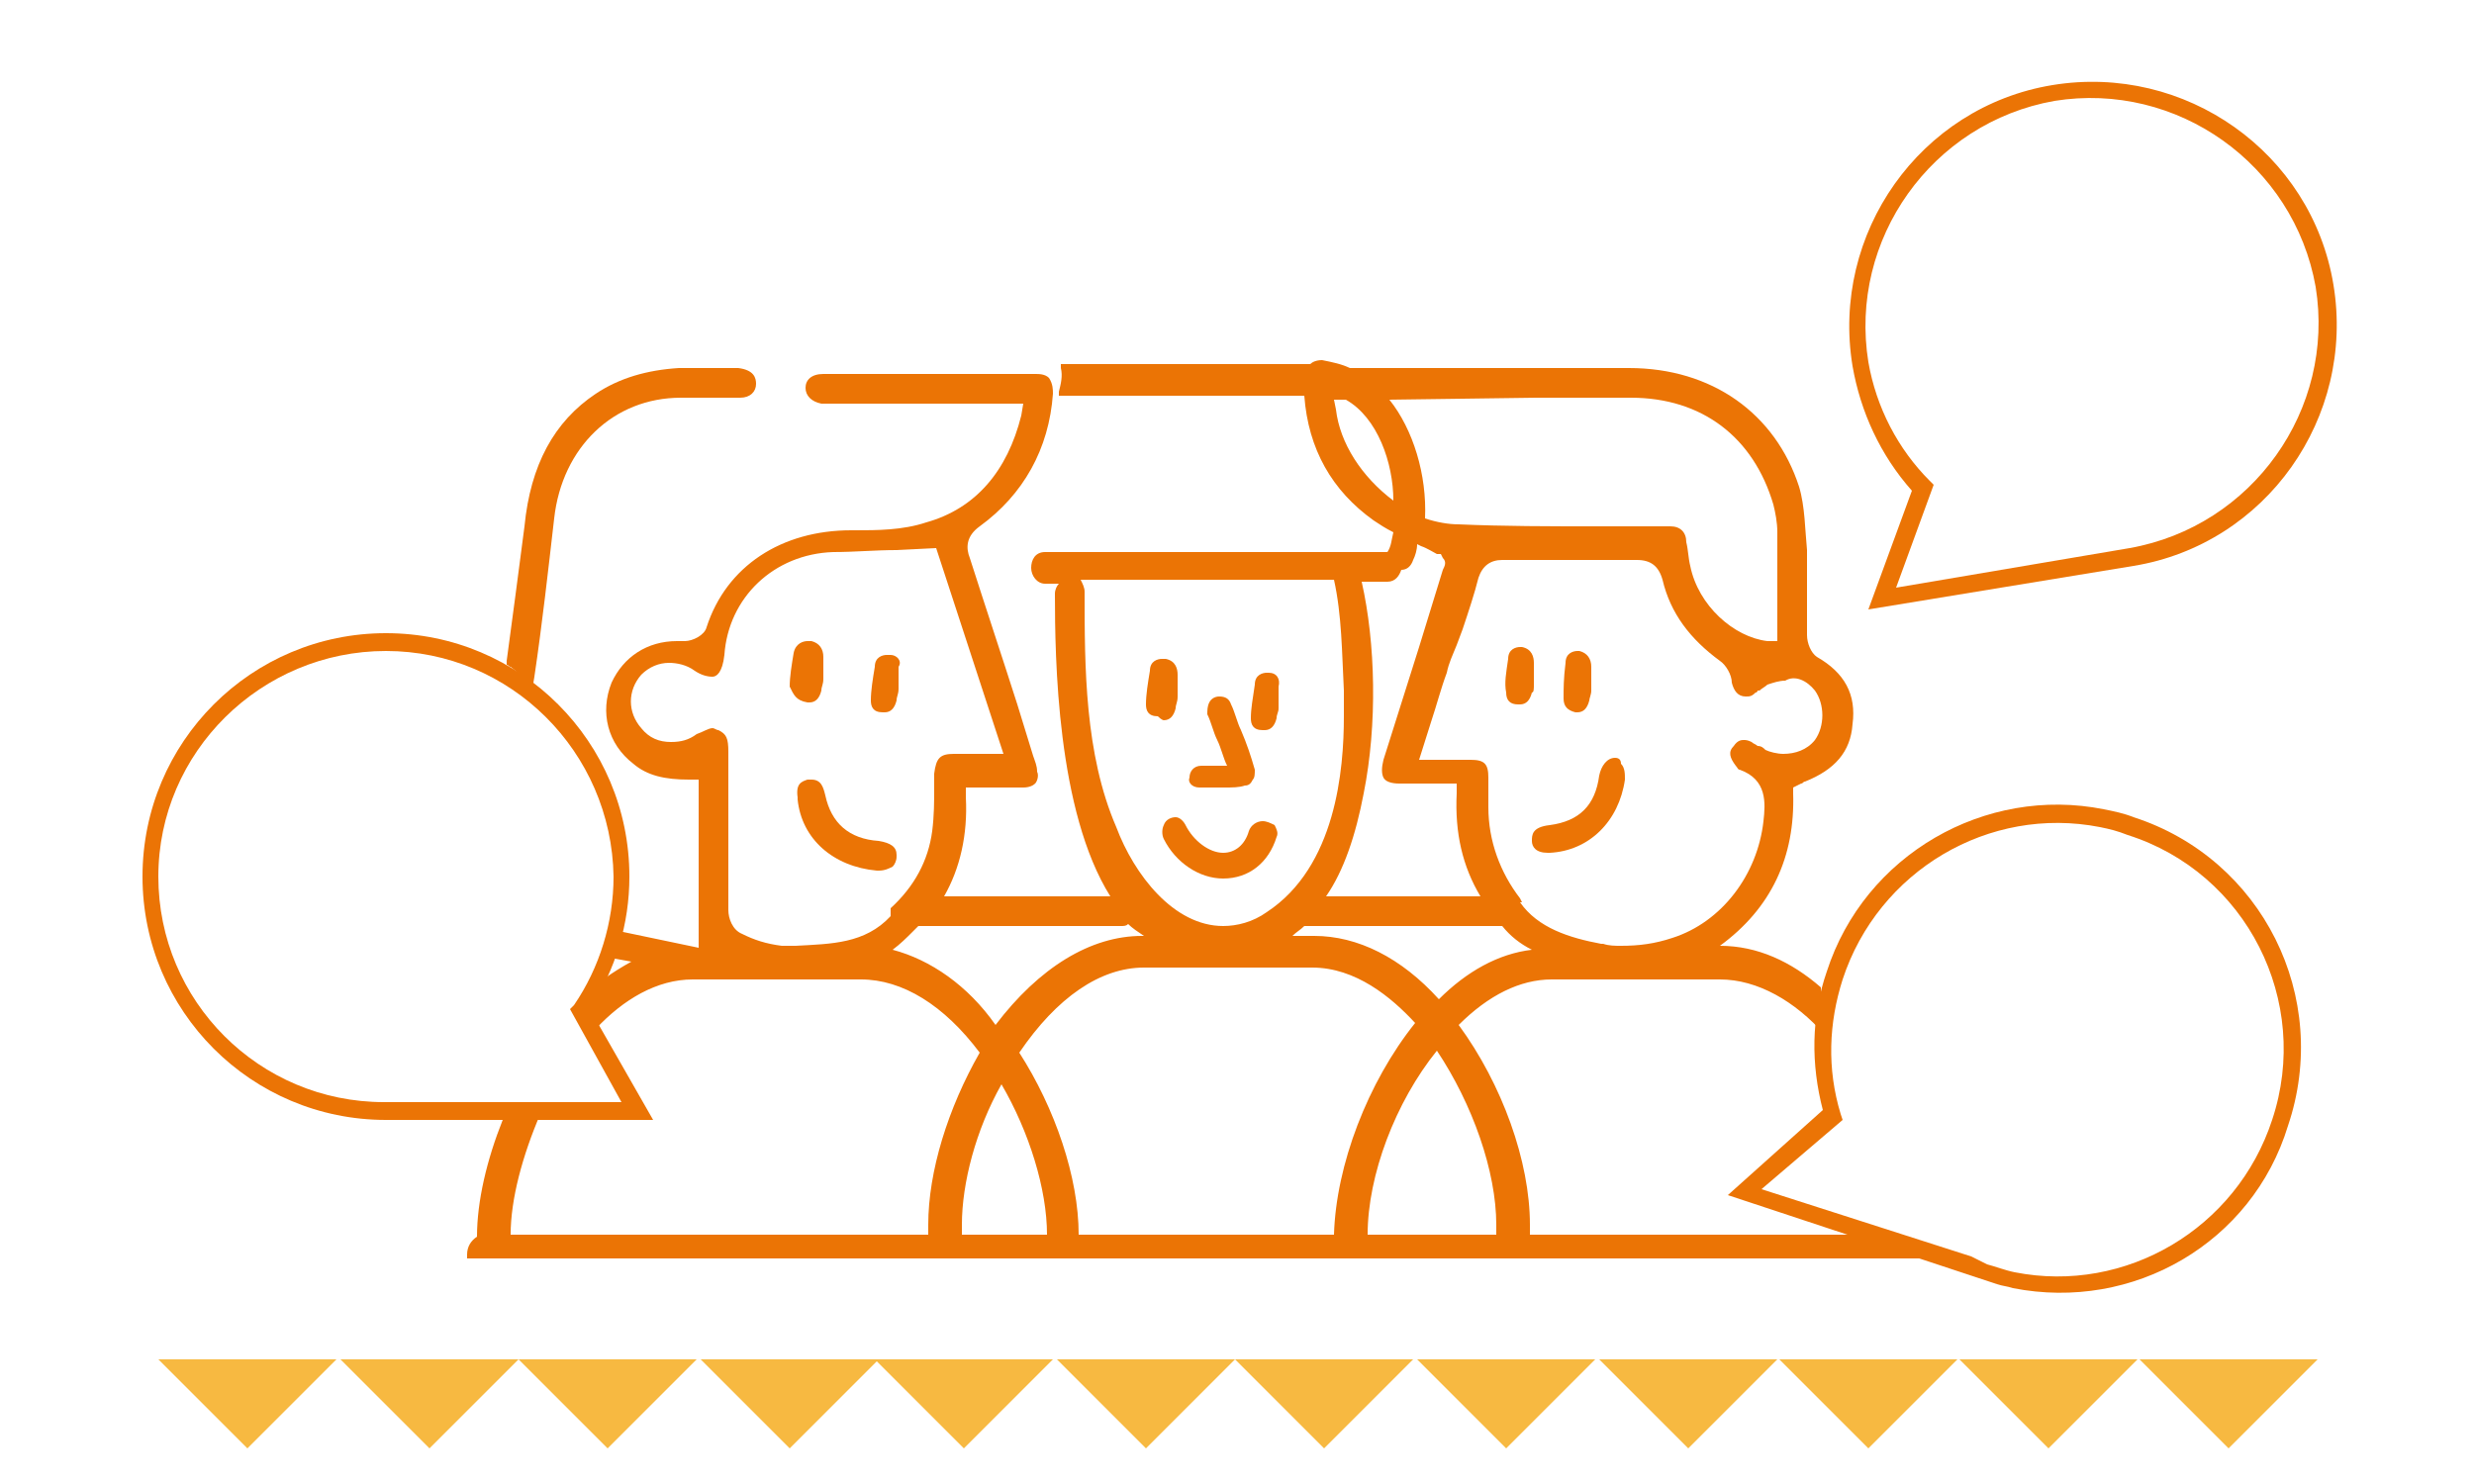 <?xml version="1.0" encoding="UTF-8"?> <svg xmlns="http://www.w3.org/2000/svg" xmlns:xlink="http://www.w3.org/1999/xlink" version="1.1" id="Layer_1" x="0px" y="0px" viewBox="0 0 125 75" style="enable-background:new 0 0 125 75;" xml:space="preserve"> <style type="text/css"> .st0{fill:#EB7405;} .st1{fill:#F7B941;} </style> <g> <g> <path class="st0" d="M81.6,38.3C81.5,38.3,81.5,38.3,81.6,38.3c-0.4,0-0.7,0.4-0.8,0.9c-0.2,1.5-1,2.3-2.5,2.5 c-0.9,0.1-0.9,0.5-0.9,0.8c0,0.3,0.2,0.6,0.8,0.6c0,0,0.1,0,0.1,0c2-0.1,3.5-1.6,3.8-3.7c0-0.3,0-0.6-0.2-0.8 C81.9,38.4,81.8,38.3,81.6,38.3z M81.5,38.4L81.5,38.4L81.5,38.4L81.5,38.4z"></path> <path class="st0" d="M44.4,42.5c-1.5-0.1-2.4-0.9-2.7-2.3c-0.1-0.4-0.2-0.8-0.7-0.8c-0.1,0-0.1,0-0.2,0c-0.3,0.1-0.6,0.2-0.5,0.9 c0,0,0,0.1,0,0.1c0.2,2,1.8,3.4,4,3.6c0,0,0.1,0,0.1,0c0.3,0,0.5-0.1,0.7-0.2c0.1-0.1,0.2-0.3,0.2-0.5c0,0,0,0,0-0.1 C45.3,42.8,45,42.6,44.4,42.5z"></path> <path class="st0" d="M77.5,34.6L77.5,34.6c0-0.2,0-0.3,0-0.4l0-0.3c0-0.2,0-0.3,0-0.4c0-0.3-0.1-0.7-0.6-0.8l0,0c0,0-0.1,0-0.1,0 c-0.2,0-0.6,0.1-0.6,0.6C76.1,34,76,34.5,76.1,35c0,0.4,0.2,0.6,0.6,0.6c0,0,0.1,0,0.1,0c0.3,0,0.5-0.2,0.6-0.6 C77.5,35,77.5,34.8,77.5,34.6z"></path> <path class="st0" d="M79.6,36c0,0,0.1,0,0.1,0c0,0,0,0,0,0c0.3,0,0.5-0.2,0.6-0.6c0-0.1,0.1-0.3,0.1-0.5l0-0.4l0-0.3 c0-0.2,0-0.3,0-0.5c0-0.4-0.2-0.7-0.6-0.8l0,0c0,0-0.1,0-0.1,0c-0.2,0-0.6,0.1-0.6,0.6C79,34.3,79,34.8,79,35.3 C79,35.7,79.2,35.9,79.6,36z"></path> <path class="st0" d="M58.8,36.4c0.3,0,0.5-0.2,0.6-0.6c0-0.2,0.1-0.3,0.1-0.6c0-0.1,0-0.2,0-0.3l0-0.4c0-0.1,0-0.3,0-0.4 c0-0.3-0.1-0.7-0.6-0.8l-0.1,0c0,0-0.1,0-0.1,0c-0.2,0-0.6,0.1-0.6,0.6c-0.1,0.6-0.2,1.2-0.2,1.7c0,0.3,0.1,0.6,0.6,0.6 C58.7,36.4,58.8,36.4,58.8,36.4z"></path> <path class="st0" d="M64.1,34L64.1,34c-0.1,0-0.1,0-0.1,0c-0.2,0-0.6,0.1-0.6,0.6c-0.1,0.7-0.2,1.2-0.2,1.7c0,0.3,0.1,0.6,0.6,0.6 c0,0,0.1,0,0.1,0c0.3,0,0.5-0.2,0.6-0.6c0-0.2,0.1-0.3,0.1-0.5l0-0.1c0-0.1,0-0.1,0-0.2l0-0.3c0-0.2,0-0.3,0-0.5 C64.7,34.3,64.5,34,64.1,34z"></path> <path class="st0" d="M40.8,35.5c0,0,0.1,0,0.1,0c0.3,0,0.5-0.2,0.6-0.6c0-0.2,0.1-0.3,0.1-0.6c0-0.1,0-0.2,0-0.3l0-0.3 c0-0.2,0-0.3,0-0.5c0-0.4-0.2-0.7-0.6-0.8l-0.1,0c0,0-0.1,0-0.1,0c-0.2,0-0.6,0.1-0.7,0.6c-0.1,0.6-0.2,1.2-0.2,1.7 C40.1,35.1,40.2,35.4,40.8,35.5z"></path> <path class="st0" d="M45,33.1L45,33.1c-0.1,0-0.1,0-0.2,0c-0.2,0-0.6,0.1-0.6,0.6c-0.1,0.6-0.2,1.2-0.2,1.7c0,0.3,0.1,0.6,0.6,0.6 c0,0,0.1,0,0.1,0c0.3,0,0.5-0.2,0.6-0.6c0-0.2,0.1-0.3,0.1-0.6c0-0.1,0-0.2,0-0.3l0-0.3c0-0.2,0-0.3,0-0.5 C45.6,33.4,45.3,33.1,45,33.1z"></path> <path class="st0" d="M60.6,39.8c0.2,0,0.3,0,0.5,0c0.2,0,0.4,0,0.7,0c0.5,0,0.8,0,1.1-0.1c0.2,0,0.3-0.1,0.4-0.3 c0.1-0.1,0.1-0.3,0.1-0.5c-0.2-0.7-0.4-1.3-0.7-2c-0.2-0.4-0.3-0.9-0.5-1.3c-0.1-0.3-0.3-0.4-0.6-0.4c-0.2,0-0.4,0.1-0.5,0.3 C61,35.7,61,35.9,61,36.1c0.2,0.4,0.3,0.9,0.5,1.3c0.2,0.4,0.3,0.9,0.5,1.3c-0.3,0-0.6,0-0.8,0c-0.2,0-0.3,0-0.5,0 c-0.4,0-0.6,0.3-0.6,0.6C60,39.5,60.2,39.8,60.6,39.8z"></path> <path class="st0" d="M63.8,41.5c-0.3,0-0.6,0.2-0.7,0.5c-0.2,0.7-0.7,1.1-1.3,1.1c-0.7,0-1.5-0.6-1.9-1.4 c-0.1-0.2-0.3-0.4-0.5-0.4c-0.2,0-0.5,0.1-0.6,0.4c-0.1,0.2-0.1,0.5,0,0.7c0.6,1.2,1.8,2,3,2c1.3,0,2.3-0.8,2.7-2.1 c0.1-0.2,0-0.4-0.1-0.6C64.2,41.6,64,41.5,63.8,41.5z"></path> <path class="st0" d="M37.3,18.6c-0.5,0-1.1,0-1.6,0c-0.6,0-1,0-1.4,0c-1.6,0.1-3,0.5-4.2,1.3c-2.1,1.4-3.3,3.6-3.6,6.7 c-0.3,2.3-0.6,4.6-0.9,6.8l0,0.2c0.1,0,0.1,0.1,0.2,0.1c0.4,0.3,0.8,0.7,1.1,1.1l0.1-0.6c0.4-2.7,0.7-5.4,1-8 c0.4-3.6,3-6.1,6.4-6.1l0.3,0c0.4,0,0.8,0,1.2,0c0.6,0,1,0,1.5,0c0.5,0,0.8-0.3,0.8-0.7C38.2,19.1,38.1,18.7,37.3,18.6z"></path> <path class="st0" d="M95.2,62.4C95.2,62.4,95.2,62.4,95.2,62.4l-17.9,0v-0.5c0-3.2-1.4-7.1-3.6-10.1c1.5-1.5,3.1-2.3,4.7-2.3h8.5 c1.9,0,3.8,1.1,5.3,2.8c-0.1-0.7-0.2-1.3-0.2-2c0-0.2,0-0.3,0-0.4c-1.5-1.3-3.2-2.1-5.1-2.1c2.6-1.9,3.8-4.5,3.7-7.7l0-0.3 l0.4-0.2c0.1,0,0.1-0.1,0.2-0.1c1.5-0.6,2.3-1.5,2.4-2.9c0.2-1.5-0.4-2.6-1.8-3.4c-0.3-0.2-0.5-0.7-0.5-1.1c0-0.6,0-1.2,0-1.8 c0-0.8,0-1.6,0-2.5c-0.1-1-0.1-2.2-0.4-3.2c-1.2-3.7-4.4-6-8.6-6c-1.6,0-3.2,0-4.8,0l-7.6,0c-0.2,0-0.4,0-0.7,0l-1,0 c-0.4-0.2-0.9-0.3-1.4-0.4c-0.3,0-0.5,0.1-0.6,0.2c-0.1,0-0.2,0-0.2,0H54.2c0,0,0,0-0.1,0l-0.1,0c-0.1,0-0.1,0-0.1,0 c0,0-0.1,0-0.1,0l-0.2,0l0,0.2c0.1,0.4,0,0.8-0.1,1.2L53.5,20l0.3,0c0.1,0,0.2,0,0.3,0c0,0,0,0,0.1,0l11.7,0 c0.2,2.7,1.4,4.8,3.5,6.3c0.3,0.2,0.6,0.4,1,0.6c-0.1,0.4-0.1,0.7-0.3,1H52.8c-0.5,0-0.7,0.4-0.7,0.8c0,0.4,0.3,0.8,0.7,0.8h0.7 c0,0,0,0,0,0c-0.1,0.1-0.2,0.3-0.2,0.5c0,3.3,0.1,11,2.8,15.3h-8.4c0.8-1.4,1.2-3.1,1.1-5l0-0.5h0.5c0.3,0,0.6,0,0.8,0l0.7,0 c0.3,0,0.6,0,0.9,0c0.3,0,0.5-0.1,0.6-0.2c0.1-0.1,0.2-0.4,0.1-0.6c0-0.3-0.1-0.5-0.2-0.8l-0.8-2.6c-0.8-2.5-1.6-4.9-2.4-7.4 c-0.2-0.5-0.2-1.1,0.5-1.6c2.2-1.6,3.5-3.9,3.7-6.7c0-0.2,0-0.5-0.2-0.8c-0.2-0.2-0.5-0.2-0.7-0.2c-3.6,0-7.1,0-10.7,0 c-0.6,0-0.9,0.3-0.9,0.7c0,0.4,0.3,0.7,0.8,0.8c0.1,0,0.2,0,0.3,0l9.9,0l-0.1,0.6c-0.7,2.8-2.3,4.7-4.8,5.4 c-1.2,0.4-2.5,0.4-3.6,0.4H43c-3.5,0-6.3,1.8-7.3,4.9c-0.1,0.4-0.7,0.7-1.1,0.7c-0.2,0-0.3,0-0.4,0c-1.5,0-2.7,0.8-3.3,2.1 c-0.6,1.5-0.2,3.1,1.1,4.1c0.7,0.6,1.6,0.8,2.8,0.8l0.5,0v8.5L31,47c-0.1,0.5-0.2,1-0.5,1.4c0.1,0,0.2,0,0.3,0l1.1,0.2 c-0.9,0.5-1.8,1.1-2.6,1.9c0.3,0.5,0.5,1,0.8,1.5c1.4-1.5,3.1-2.5,4.9-2.5h8.5c2.1,0,4.2,1.3,6,3.7c-1.6,2.8-2.6,6-2.6,8.7v0.5 H25.8c0-1.8,0.6-4,1.5-6.1c0,0,0,0,0,0c-0.2,0-0.3,0-0.5,0c-0.3,0.2-0.7,0.3-1.2,0.3c-0.1,0-0.1,0-0.2,0c-0.8,2-1.3,4.1-1.3,5.9v0 c-0.3,0.2-0.5,0.5-0.5,0.9v0.2h74.3C97,63.1,96.1,62.8,95.2,62.4z M72.7,50.5c-1.9-2.1-4.1-3.2-6.3-3.2h-1.1 c0.2-0.2,0.4-0.3,0.6-0.5h9.7c0.1,0,0.2,0,0.3,0c0.4,0.5,0.9,0.9,1.5,1.2C75.7,48.2,74.1,49.1,72.7,50.5z M91.7,34.9 c0.5,0.7,0.5,1.8,0,2.5c-0.4,0.5-1,0.7-1.6,0.7c-0.3,0-0.7-0.1-0.9-0.2c-0.1-0.1-0.2-0.2-0.4-0.2c-0.1-0.1-0.2-0.1-0.3-0.2 c-0.2-0.1-0.3-0.1-0.4-0.1c-0.1,0-0.3,0-0.5,0.3c-0.3,0.3-0.2,0.6,0.1,1c0.1,0.1,0.1,0.2,0.2,0.2l0,0c1.4,0.5,1.3,1.7,1.2,2.6 c-0.3,2.7-2.1,5.1-4.6,5.9c-0.9,0.3-1.7,0.4-2.6,0.4c-0.3,0-0.6,0-0.9-0.1c0,0-0.1,0-0.1,0c-1.6-0.3-3.2-0.8-4.1-2.1l0.1,0 l-0.1-0.2c-1-1.3-1.6-2.9-1.6-4.6c0-0.2,0-0.4,0-0.5l0-0.2c0-0.3,0-0.6,0-0.8c0-0.7-0.2-0.9-0.9-0.9c-0.2,0-0.4,0-0.7,0l-1.9,0 l0.6-1.9c0.3-0.9,0.5-1.7,0.8-2.5c0.1-0.5,0.3-0.9,0.5-1.4l0.3-0.8c0.3-0.9,0.6-1.8,0.8-2.6c0.2-0.6,0.6-0.9,1.2-0.9 c2.3,0,4.5,0,6.8,0c0.7,0,1.1,0.3,1.3,1c0.4,1.7,1.4,3,2.9,4.1c0.3,0.2,0.6,0.7,0.6,1.1c0.1,0.4,0.3,0.7,0.7,0.7 c0.2,0,0.3,0,0.5-0.2c0.1,0,0.1-0.1,0.1-0.1l0.1,0c0.1-0.1,0.3-0.2,0.4-0.3c0.3-0.1,0.6-0.2,0.9-0.2 C90.7,34.1,91.3,34.4,91.7,34.9z M77.6,20.1c1.3,0,2.5,0,3.8,0l1,0c3.6,0,6.2,2,7.2,5.4c0.1,0.4,0.2,0.9,0.2,1.4 c0,1.2,0,2.4,0,3.6l0,1.9l-0.5,0c-1.7-0.2-3.5-1.8-3.9-3.8c-0.1-0.4-0.1-0.8-0.2-1.2c0-0.5-0.3-0.8-0.8-0.8c-0.2,0-0.4,0-0.6,0 l-1.5,0c-0.6,0-1.2,0-1.7,0c-2.3,0-4.6,0-6.9-0.1c-0.5,0-1.1-0.1-1.7-0.3c0.1-2.2-0.6-4.5-1.8-6L77.6,20.1z M67.5,20.7l-0.1-0.5 H68c1.6,0.9,2.4,3.2,2.4,5.1C68.8,24.1,67.7,22.4,67.5,20.7z M70.1,29.4c0.4,0,0.6-0.3,0.7-0.6c0.3,0,0.5-0.2,0.6-0.5 c0.1-0.2,0.2-0.5,0.2-0.8l0.2,0.1c0.3,0.1,0.6,0.3,0.8,0.4l0.2,0l0.1,0.2c0.2,0.2,0.1,0.4,0,0.6l-1.2,3.9 c-0.6,1.9-1.2,3.8-1.8,5.7c-0.1,0.4-0.1,0.7,0,0.9c0.1,0.2,0.4,0.3,0.8,0.3c0.3,0,0.6,0,0.9,0l2,0l0,0.5c-0.1,2,0.3,3.7,1.2,5.2 h-7.8c0.9-1.3,1.5-3.1,1.9-5.2c0.7-3.5,0.6-7.6-0.1-10.7H70.1z M54.8,29.9c0-0.2-0.1-0.4-0.2-0.6h12.8c0.4,1.8,0.4,3.7,0.5,5.6 c0,0.4,0,0.9,0,1.3c0,2.7-0.4,7.6-3.9,9.9c-0.7,0.5-1.5,0.7-2.2,0.7c-2.5,0-4.5-2.6-5.4-5C54.8,38.1,54.8,33.7,54.8,29.9z M45,46.3c-1.3,1.4-3,1.4-4.8,1.5c-0.3,0-0.5,0-0.7,0c-0.8-0.1-1.4-0.3-2-0.6C37,47,36.8,46.4,36.8,46c0-2.4,0-4.9,0-8 c0-0.7-0.1-0.9-0.5-1.1c-0.1,0-0.2-0.1-0.3-0.1c-0.2,0-0.5,0.2-0.8,0.3c-0.4,0.3-0.8,0.4-1.3,0.4c-0.6,0-1.1-0.2-1.5-0.7 c-0.7-0.8-0.7-1.9,0-2.7c0.4-0.4,0.9-0.6,1.4-0.6c0.4,0,0.9,0.1,1.3,0.4c0.3,0.2,0.6,0.3,0.9,0.3c0.2,0,0.5-0.2,0.6-1.1 c0.2-2.9,2.5-5.1,5.5-5.2c1.1,0,2.1-0.1,3.2-0.1l2-0.1l3.4,10.4l-1.9,0c-0.2,0-0.4,0-0.6,0c-0.7,0-0.9,0.2-1,1l0,0.2 c0,0.2,0,0.4,0,0.5c0,0.7,0,1.4-0.1,2.2c-0.2,1.5-0.9,2.8-2.1,3.9L45,46.3L45,46.3z M45.1,48c0.4-0.3,0.7-0.6,1-0.9 c0.1-0.1,0.2-0.2,0.3-0.3h10.2c0.2,0,0.3,0,0.4-0.1c0.2,0.2,0.5,0.4,0.8,0.6h-0.1c-2.6,0-5.2,1.6-7.4,4.5 C48.9,49.8,47,48.5,45.1,48z M48.6,62.4v-0.5c0-2.1,0.7-4.8,2-7.1c1.4,2.4,2.3,5.3,2.3,7.6H48.6z M54.5,62.4c0-2.9-1.2-6.4-3-9.2 c1.9-2.8,4.1-4.3,6.3-4.3h8.5c2.2,0,4,1.5,5.2,2.8c-2.4,3-4,7.2-4.1,10.7H54.5z M75.6,62.4h-6.5c0-3,1.4-6.7,3.5-9.3 c1.8,2.7,3,6.1,3,8.8V62.4z"></path> </g> <g> <polygon class="st1" points="66.9,73.2 71.4,68.7 62.4,68.7 "></polygon> <polygon class="st1" points="57.9,73.2 62.4,68.7 53.4,68.7 "></polygon> <polygon class="st1" points="76.1,73.2 80.6,68.7 71.6,68.7 "></polygon> <polygon class="st1" points="30.7,73.2 35.2,68.7 26.2,68.7 "></polygon> <polygon class="st1" points="21.7,73.2 26.2,68.7 17.2,68.7 "></polygon> <polygon class="st1" points="12.5,73.2 17,68.7 8,68.7 "></polygon> <polygon class="st1" points="44.2,68.7 35.4,68.7 39.9,73.2 44.3,68.8 48.7,73.2 53.2,68.7 44.4,68.7 "></polygon> <polygon class="st1" points="103.5,73.2 108,68.7 99,68.7 "></polygon> <polygon class="st1" points="85.3,73.2 89.8,68.7 80.8,68.7 "></polygon> <polygon class="st1" points="108.1,68.7 112.6,73.2 117.1,68.7 "></polygon> <polygon class="st1" points="94.4,73.2 98.9,68.7 89.9,68.7 "></polygon> </g> <path class="st0" d="M94.4,30.8l2.2-6C95,23,94,20.8,93.6,18.5c-1.1-6.7,3.4-13.1,10.1-14.2c6.7-1.1,13.1,3.4,14.2,10.1 c1.1,6.7-3.4,13.1-10.1,14.2L94.4,30.8z M95.8,29.7l11.8-2c6.2-1.1,10.4-7,9.4-13.2c-1.1-6.2-7-10.4-13.2-9.4 c-6.2,1.1-10.4,7-9.4,13.2c0.4,2.3,1.5,4.4,3.1,6l0.2,0.2L95.8,29.7z"></path> <path class="st0" d="M101.7,65.1L101.7,65.1c-0.3-0.1-0.5-0.1-0.8-0.2l0,0l-13.6-4.5l4.8-4.3c-0.6-2.3-0.6-4.7,0.2-7 c1.9-5.9,8-9.4,14-8.2c0.5,0.1,1,0.2,1.5,0.4c6.5,2.1,10,9.1,7.8,15.6C113.8,62.8,107.8,66.3,101.7,65.1z M99.6,63.5l0.8,0.4 c0.4,0.1,0.9,0.3,1.4,0.4c5.6,1.1,11.2-2.2,13-7.7c2-6-1.3-12.5-7.3-14.4c-0.5-0.2-0.9-0.3-1.4-0.4c-5.6-1.1-11.2,2.2-13,7.7 c-0.7,2.2-0.8,4.5-0.1,6.8l0.1,0.3L89,60.1L99.6,63.5L99.6,63.5z"></path> <path class="st0" d="M33,56.6H19.5c-6.8,0-12.3-5.5-12.3-12.3c0-6.8,5.5-12.3,12.3-12.3c6.8,0,12.3,5.5,12.3,12.3 c0,2.4-0.7,4.7-2,6.7L33,56.6z M19.5,32.9C13.2,32.9,8,38,8,44.3c0,6.3,5.1,11.4,11.4,11.4h12L28.8,51l0.2-0.2c1.3-1.9,2-4.2,2-6.5 C30.9,38,25.8,32.9,19.5,32.9z"></path> </g> </svg> 